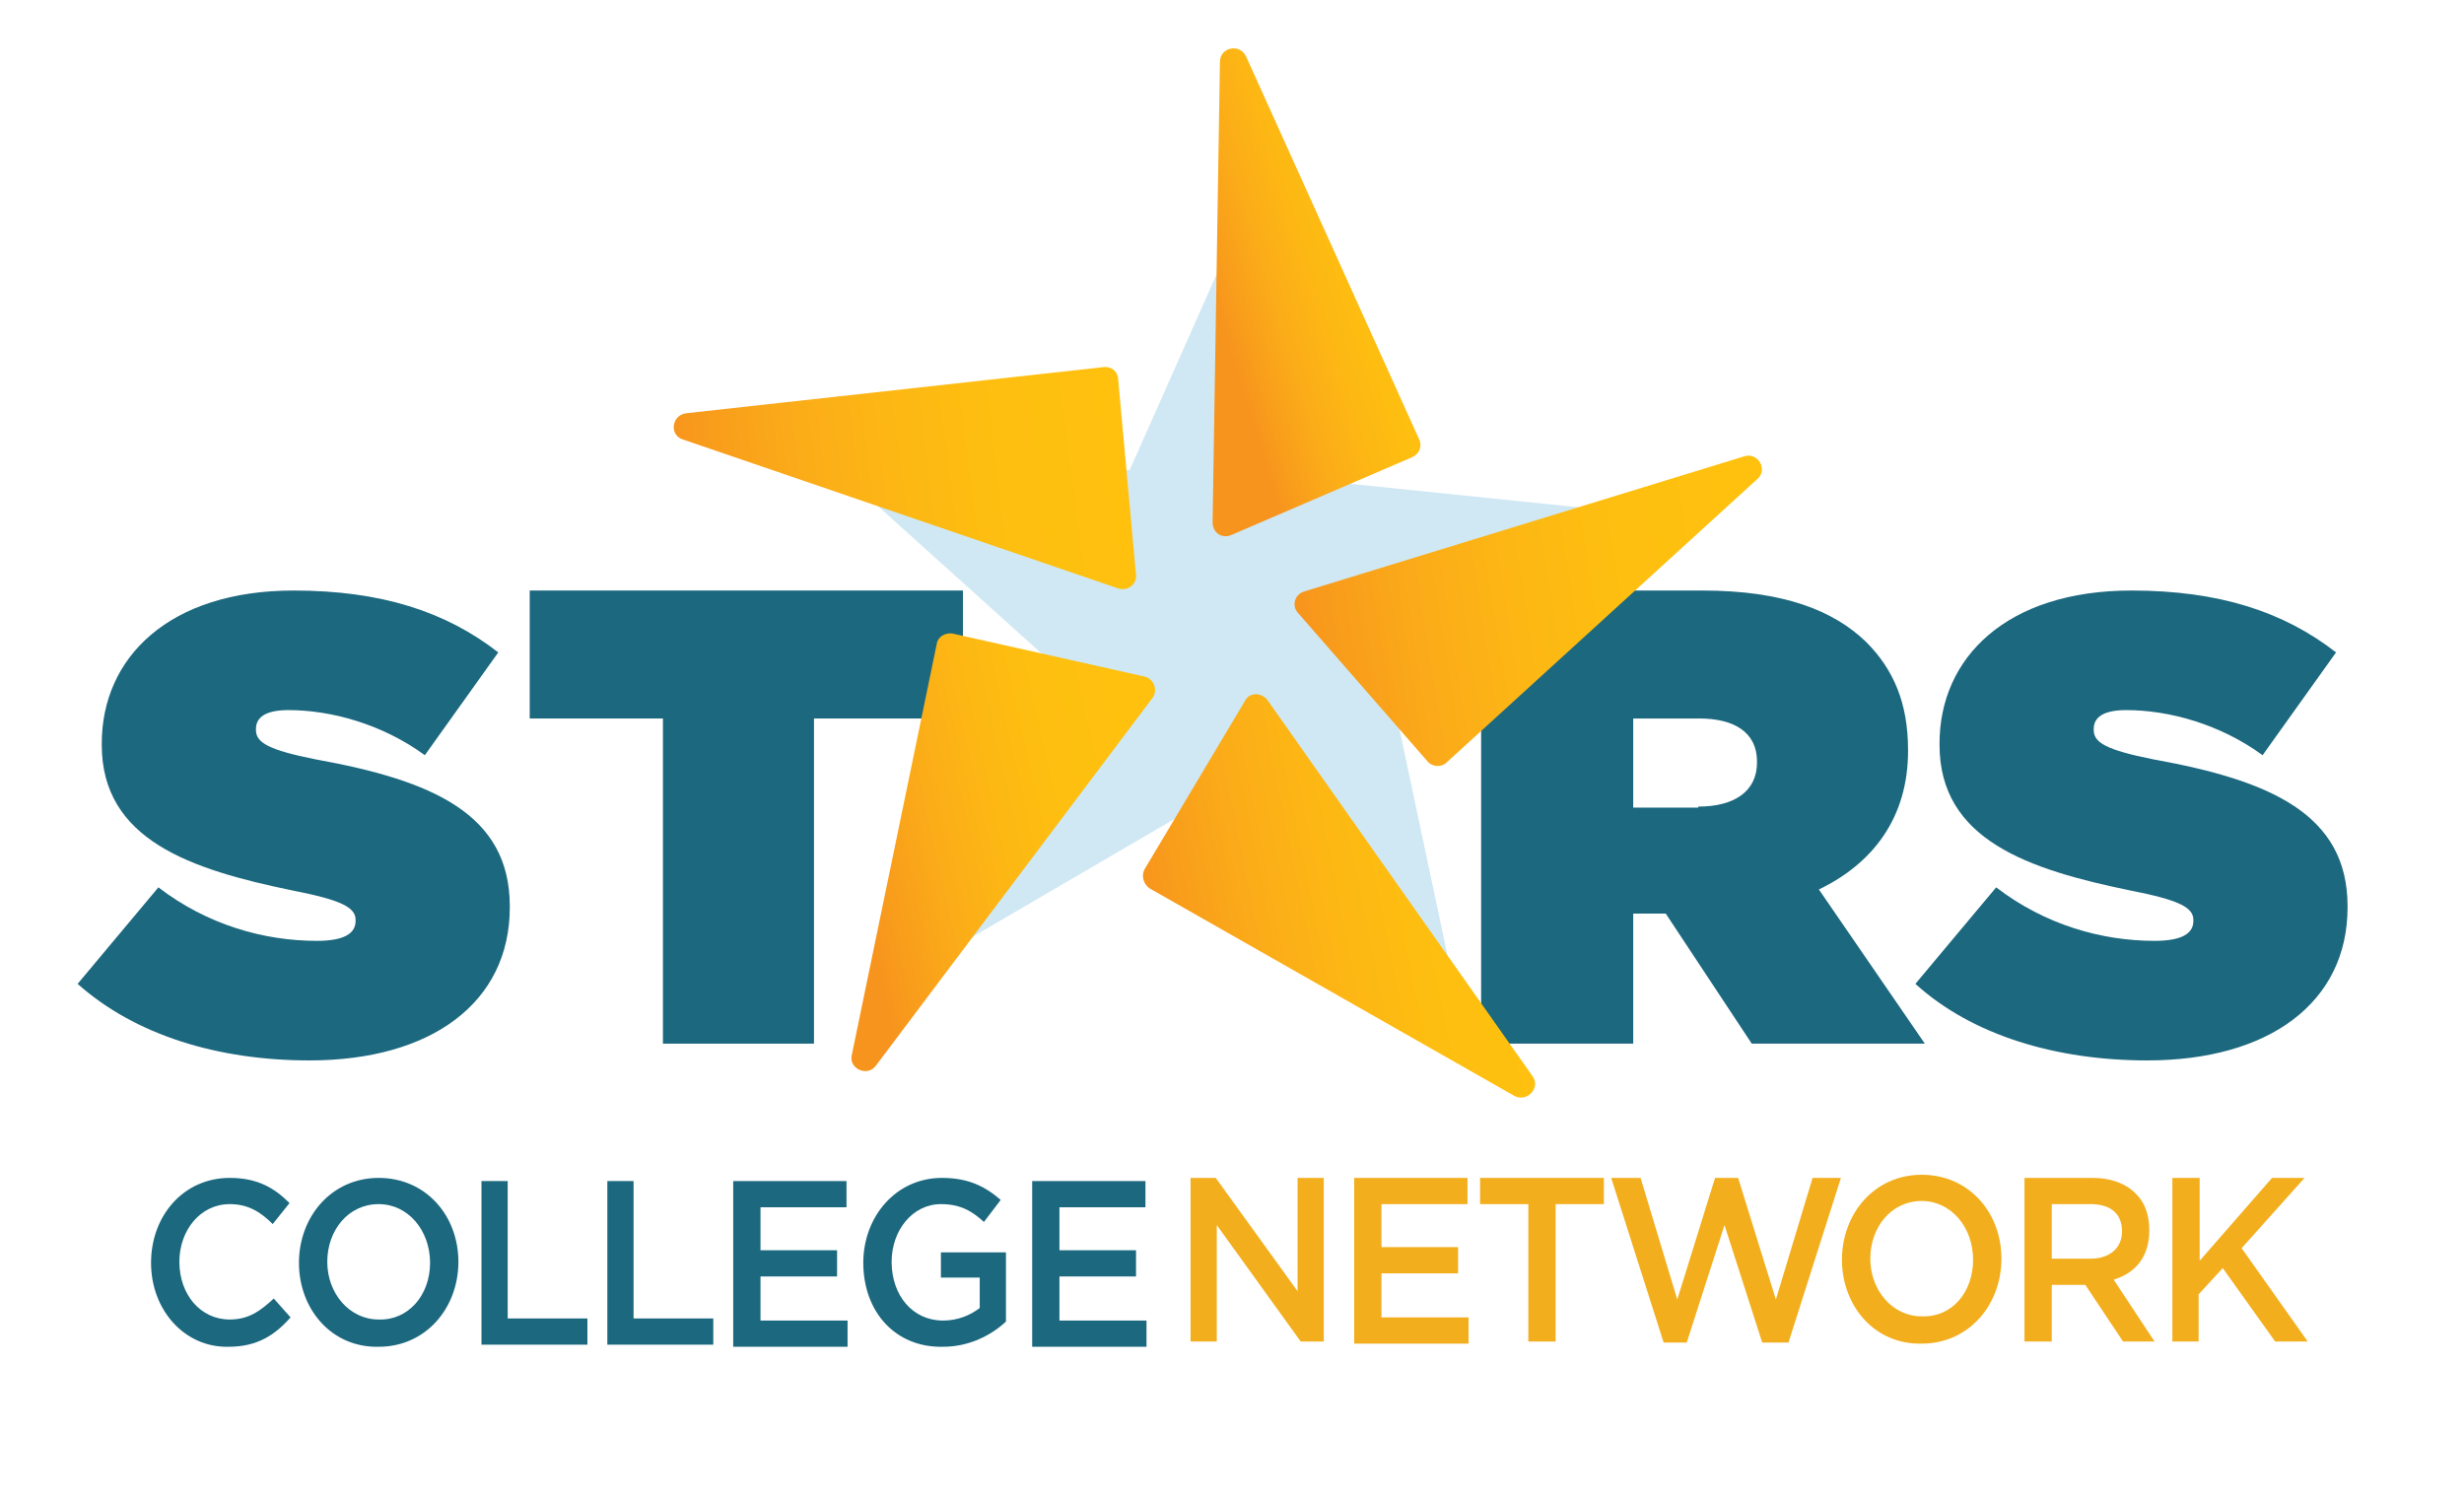 <?xml version="1.0" encoding="UTF-8"?> <svg xmlns="http://www.w3.org/2000/svg" xmlns:xlink="http://www.w3.org/1999/xlink" version="1.1" id="Layer_1" x="0px" y="0px" viewBox="0 0 234.9 142.9" style="enable-background:new 0 0 234.9 142.9;" xml:space="preserve"> <style type="text/css"> .st0{fill:#1C687F;} .st1{fill:#F2AE1D;} .st2{fill:none;stroke:#266786;stroke-miterlimit:10;} .st3{opacity:0.5;} .st4{fill:#D0E8F3;} .st5{opacity:0.6;} .st6{fill:url(#SVGID_1_);} .st7{fill:url(#SVGID_00000170249144452545250750000007813460682619895201_);} .st8{fill:url(#SVGID_00000104669080387172527110000017222206920542147464_);} .st9{fill:url(#SVGID_00000148663457679974962630000001816027046059238070_);} .st10{fill:url(#SVGID_00000028321084949111589470000013399732111084575668_);} </style> <g> <g> <image style="overflow:visible;" width="369" height="312" transform="matrix(0.24 0 0 0.24 25.66 61.615)"> </image> </g> <g> <image style="overflow:visible;" width="423" height="312" transform="matrix(0.24 0 0 0.24 -20.901 63.056)"> </image> </g> <g> <image style="overflow:visible;" width="419" height="312" transform="matrix(0.24 0 0 0.24 154.06 63.056)"> </image> </g> <g> <image style="overflow:visible;" width="383" height="312" transform="matrix(0.24 0 0 0.24 102.939 61.615)"> </image> </g> <g> <image style="overflow:visible;" width="386" height="312" transform="matrix(0.24 0 0 0.24 127.9 61.615)"> </image> </g> <path class="st0" d="M141.2,56.3h21.1c7.7,0,12.5,1.9,15.6,4.9c2.6,2.6,4,5.8,4,10.3v0.1c0,6.3-3.3,10.7-8.5,13.2l10.1,14.7h-16.5 l-8.2-12.4h-3.1v12.4h-14.5V56.3z M161.9,76.9c3.5,0,5.6-1.5,5.6-4.2v-0.1c0-2.8-2.2-4.1-5.5-4.1h-6.3v8.5H161.9z"></path> <path class="st0" d="M182.6,93.8l7.7-9.2c4.7,3.6,10.1,5.1,15.1,5.1c2.6,0,3.7-0.7,3.7-1.9v-0.1c0-1.2-1.4-1.9-6-2.8 c-9.7-2-18.2-4.8-18.2-13.9v-0.1c0-8.2,6.4-14.6,18.3-14.6c8.3,0,14.5,2,19.5,5.9l-7,9.8c-4.1-3-9-4.3-13-4.3 c-2.2,0-3.1,0.7-3.1,1.8v0.1c0,1.2,1.2,1.9,5.7,2.8c11.1,2,18.5,5.2,18.5,14v0.1c0,9.1-7.5,14.6-19.1,14.6 C196,101.1,188,98.7,182.6,93.8z"></path> <path class="st0" d="M63.2,68.5H50.5V56.3h41.3v12.2H77.6v31H63.2V68.5z"></path> <path class="st0" d="M7.4,93.8l7.7-9.2c4.7,3.6,10.1,5.1,15.1,5.1c2.6,0,3.7-0.7,3.7-1.9v-0.1c0-1.2-1.4-1.9-6-2.8 c-9.7-2-18.2-4.8-18.2-13.9v-0.1c0-8.2,6.4-14.6,18.3-14.6c8.3,0,14.5,2,19.5,5.9l-7,9.8c-4.1-3-9-4.3-13-4.3 c-2.2,0-3.1,0.7-3.1,1.8v0.1c0,1.2,1.2,1.9,5.7,2.8c11.1,2,18.5,5.2,18.5,14v0.1c0,9.1-7.5,14.6-19.1,14.6 C20.8,101.1,12.9,98.7,7.4,93.8z"></path> <g> <path class="st0" d="M14.4,120.4L14.4,120.4c0-4.5,3.1-8.1,7.5-8.1c2.7,0,4.3,1,5.7,2.4l-1.6,2c-1.2-1.2-2.4-1.9-4.1-1.9 c-2.8,0-4.8,2.5-4.8,5.5v0c0,3.1,2,5.5,4.8,5.5c1.8,0,2.9-0.8,4.2-2l1.6,1.8c-1.5,1.7-3.2,2.8-5.9,2.8 C17.6,128.5,14.4,124.9,14.4,120.4z"></path> <path class="st0" d="M28.5,120.4L28.5,120.4c0-4.4,3.1-8.1,7.6-8.1s7.6,3.6,7.6,8v0c0,4.4-3.1,8.1-7.6,8.1 C31.6,128.5,28.5,124.8,28.5,120.4z M41,120.4L41,120.4c0-3.1-2.1-5.6-4.9-5.6c-2.9,0-4.9,2.5-4.9,5.5v0c0,3,2.1,5.5,4.9,5.5 C38.9,125.9,41,123.5,41,120.4z"></path> <path class="st0" d="M45.9,112.6h2.5v13.1h7.6v2.5H45.9V112.6z"></path> <path class="st0" d="M57.9,112.6h2.5v13.1h7.6v2.5H57.9V112.6z"></path> <path class="st0" d="M69.9,112.6h10.8v2.5h-8.2v4.1h7.3v2.5h-7.3v4.2h8.3v2.5H69.9V112.6z"></path> <path class="st0" d="M82.3,120.4L82.3,120.4c0-4.4,3.1-8.1,7.5-8.1c2.5,0,4.1,0.8,5.6,2.1l-1.6,2.1c-1.1-1-2.2-1.7-4.1-1.7 c-2.7,0-4.7,2.5-4.7,5.5v0c0,3.2,2,5.6,4.9,5.6c1.4,0,2.6-0.5,3.5-1.2v-2.9h-3.7v-2.4h6.2v6.6c-1.4,1.3-3.5,2.4-6,2.4 C85.3,128.5,82.3,125,82.3,120.4z"></path> <path class="st0" d="M98.4,112.6h10.8v2.5h-8.2v4.1h7.3v2.5h-7.3v4.2h8.3v2.5H98.4V112.6z"></path> </g> <g> <path class="st1" d="M113.5,112.3h2.4l7.8,10.8v-10.8h2.5v15.6H124l-8-11.1v11.1h-2.5V112.3z"></path> <path class="st1" d="M129.1,112.3h10.8v2.5h-8.2v4.1h7.3v2.5h-7.3v4.2h8.3v2.5h-10.9V112.3z"></path> <path class="st1" d="M145.7,114.8h-4.6v-2.5h11.8v2.5h-4.6v13.1h-2.6V114.8z"></path> <path class="st1" d="M153.6,112.3h2.8l3.5,11.6l3.6-11.6h2.2l3.6,11.6l3.5-11.6h2.7l-5,15.7H168l-3.6-11.2l-3.6,11.2h-2.2 L153.6,112.3z"></path> <path class="st1" d="M175.6,120.1L175.6,120.1c0-4.4,3.1-8.1,7.6-8.1c4.5,0,7.6,3.6,7.6,8v0c0,4.4-3.1,8.1-7.6,8.1 C178.7,128.2,175.6,124.5,175.6,120.1z M188.1,120.1L188.1,120.1c0-3.1-2.1-5.6-4.9-5.6c-2.9,0-4.9,2.5-4.9,5.5v0 c0,3,2.1,5.5,4.9,5.5C186.1,125.6,188.1,123.2,188.1,120.1z"></path> <path class="st1" d="M193,112.3h6.5c1.8,0,3.3,0.6,4.2,1.6c0.8,0.8,1.2,2,1.2,3.4v0c0,2.6-1.4,4.1-3.4,4.7l3.9,5.9h-3l-3.6-5.4 h-3.2v5.4H193V112.3z M199.3,120c1.8,0,3-1,3-2.6v0c0-1.7-1.1-2.6-3-2.6h-3.7v5.2H199.3z"></path> <path class="st1" d="M207.2,112.3h2.5v7.9l6.9-7.9h3.1l-6,6.7l6.3,8.9h-3.1l-5-7l-2.3,2.5v4.5h-2.5V112.3z"></path> </g> <path class="st2" d="M138.6,47.8"></path> <path class="st2" d="M84.2,47.8"></path> <g class="st3"> <image style="overflow:visible;" width="324" height="338" transform="matrix(0.24 0 0 0.24 49.9 23.215)"> </image> </g> <g class="st3"> <image style="overflow:visible;" width="319" height="324" transform="matrix(0.24 0 0 0.24 105.34 57.535)"> </image> </g> <g class="st3"> <image style="overflow:visible;" width="369" height="362" transform="matrix(0.24 0 0 0.24 105.82 20.816)"> </image> </g> <g> <polygon class="st4" points="155.7,48.9 132.5,65.2 138.4,93 115.7,75.9 91.2,90.2 100.4,63.3 79.3,44.3 107.7,44.8 119.2,18.9 127.5,46 "></polygon> <g class="st5"> <image style="overflow:visible;" width="360" height="422" transform="matrix(0.24 0 0 0.24 78.219 -11.585)"> </image> </g> <g class="st5"> <image style="overflow:visible;" width="412" height="365" transform="matrix(0.24 0 0 0.24 45.58 6.655)"> </image> </g> <g class="st5"> <image style="overflow:visible;" width="383" height="403" transform="matrix(0.24 0 0 0.24 57.099 26.816)"> </image> </g> <g class="st5"> <image style="overflow:visible;" width="393" height="407" transform="matrix(0.24 0 0 0.24 76.779 27.776)"> </image> </g> <g class="st5"> <image style="overflow:visible;" width="428" height="377" transform="matrix(0.24 0 0 0.24 83.98 12.655)"> </image> </g> <g> <linearGradient id="SVGID_1_" gradientUnits="userSpaceOnUse" x1="124.067" y1="62.537" x2="168.068" y2="55.65"> <stop offset="0" style="stop-color:#F7941D"></stop> <stop offset="6.076914e-02" style="stop-color:#F89A1C"></stop> <stop offset="0.262" style="stop-color:#FBAB19"></stop> <stop offset="0.476" style="stop-color:#FDB714"></stop> <stop offset="0.709" style="stop-color:#FEBF10"></stop> <stop offset="1" style="stop-color:#FFC10E"></stop> </linearGradient> <path class="st6" d="M124.3,56.4l42-12.9c1.3-0.4,2.3,1.3,1.2,2.2l-29.6,27c-0.5,0.5-1.4,0.4-1.8-0.1l-12.3-14.1 C123.1,57.8,123.4,56.7,124.3,56.4z"></path> <linearGradient id="SVGID_00000059295209643508245360000007254446080904808836_" gradientUnits="userSpaceOnUse" x1="115.706" y1="28.369" x2="134.596" y2="22.573"> <stop offset="0" style="stop-color:#F7941D"></stop> <stop offset="6.076914e-02" style="stop-color:#F89A1C"></stop> <stop offset="0.262" style="stop-color:#FBAB19"></stop> <stop offset="0.476" style="stop-color:#FDB714"></stop> <stop offset="0.709" style="stop-color:#FEBF10"></stop> <stop offset="1" style="stop-color:#FFC10E"></stop> </linearGradient> <path style="fill:url(#SVGID_00000059295209643508245360000007254446080904808836_);" d="M115.6,49.8l0.7-43.9 c0-1.4,1.9-1.8,2.5-0.5l16.5,36.5c0.3,0.7,0,1.4-0.7,1.7L117.4,51C116.5,51.4,115.6,50.8,115.6,49.8z"></path> <linearGradient id="SVGID_00000056417687350927236520000002184901622645448124_" gradientUnits="userSpaceOnUse" x1="64.86" y1="50.532" x2="108.616" y2="44.957"> <stop offset="0" style="stop-color:#F7941D"></stop> <stop offset="6.076914e-02" style="stop-color:#F89A1C"></stop> <stop offset="0.262" style="stop-color:#FBAB19"></stop> <stop offset="0.476" style="stop-color:#FDB714"></stop> <stop offset="0.709" style="stop-color:#FEBF10"></stop> <stop offset="1" style="stop-color:#FFC10E"></stop> </linearGradient> <path style="fill:url(#SVGID_00000056417687350927236520000002184901622645448124_);" d="M106.6,56.1L65.1,41.9 c-1.3-0.4-1.1-2.3,0.3-2.5l39.8-4.4c0.7-0.1,1.4,0.4,1.4,1.2l1.7,18.6C108.4,55.7,107.5,56.4,106.6,56.1z"></path> <linearGradient id="SVGID_00000095320405295455141040000006600382760487861383_" gradientUnits="userSpaceOnUse" x1="81.446" y1="82.423" x2="109.66" y2="76.054"> <stop offset="0" style="stop-color:#F7941D"></stop> <stop offset="6.076914e-02" style="stop-color:#F89A1C"></stop> <stop offset="0.262" style="stop-color:#FBAB19"></stop> <stop offset="0.476" style="stop-color:#FDB714"></stop> <stop offset="0.709" style="stop-color:#FEBF10"></stop> <stop offset="1" style="stop-color:#FFC10E"></stop> </linearGradient> <path style="fill:url(#SVGID_00000095320405295455141040000006600382760487861383_);" d="M109.9,66.5l-26.4,35.1 c-0.8,1.1-2.6,0.3-2.3-1l8.1-39.2c0.1-0.7,0.8-1.1,1.5-1l18.3,4.1C110,64.7,110.4,65.8,109.9,66.5z"></path> <linearGradient id="SVGID_00000091737716356479625460000002056172856800395438_" gradientUnits="userSpaceOnUse" x1="109.772" y1="89.946" x2="146.438" y2="82.587"> <stop offset="0" style="stop-color:#F7941D"></stop> <stop offset="6.076914e-02" style="stop-color:#F89A1C"></stop> <stop offset="0.262" style="stop-color:#FBAB19"></stop> <stop offset="0.476" style="stop-color:#FDB714"></stop> <stop offset="0.709" style="stop-color:#FEBF10"></stop> <stop offset="1" style="stop-color:#FFC10E"></stop> </linearGradient> <path style="fill:url(#SVGID_00000091737716356479625460000002056172856800395438_);" d="M120.8,66.7l25.3,35.9 c0.8,1.1-0.5,2.5-1.7,1.9l-34.8-19.8c-0.6-0.4-0.8-1.2-0.5-1.8l9.6-16.1C119.1,66,120.2,66,120.8,66.7z"></path> </g> </g> </g> </svg> 